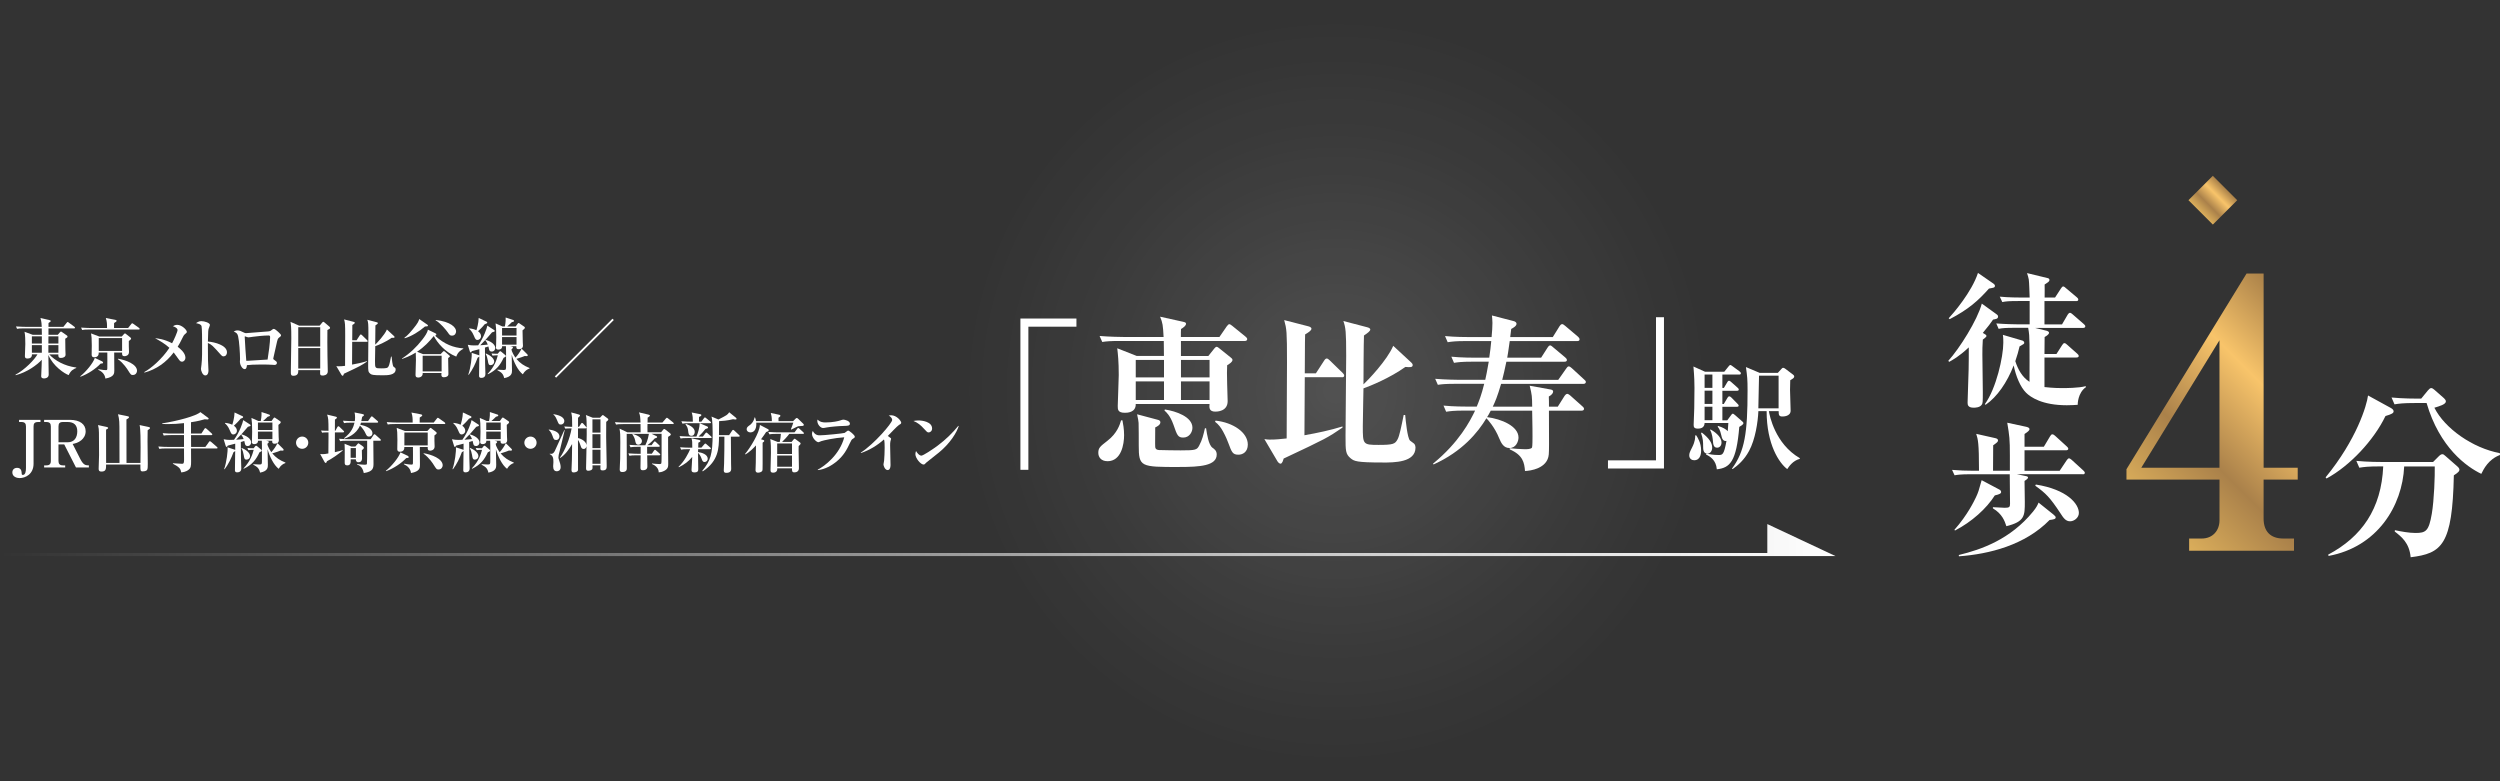 <?xml version="1.0" encoding="UTF-8"?>
<svg id="_レイヤー_2" data-name="レイヤー 2" xmlns="http://www.w3.org/2000/svg" xmlns:xlink="http://www.w3.org/1999/xlink" viewBox="0 0 800 250">
  <rect x="0" y="0" width="800" height="250" fill="#333333" stroke="none"/>
  <defs>
    <style>
      .cls-1 {
        fill: none;
      }

      .cls-2 {
        fill: url(#_名称未設定グラデーション_212-2);
      }

      .cls-3 {
        fill: #fff;
      }

      .cls-4 {
        fill: url(#_名称未設定グラデーション_212);
      }

      .cls-5 {
        fill: url(#_名称未設定グラデーション_31);
      }

      .cls-6 {
        fill: url(#_名称未設定グラデーション_14);
      }
    </style>
    <radialGradient id="_名称未設定グラデーション_31" data-name="名称未設定グラデーション 31" cx="427.47" cy="125.05" fx="427.47" fy="125.05" r="119.23" gradientUnits="userSpaceOnUse">
      <stop offset="0" stop-color="#fff" stop-opacity=".15"/>
      <stop offset=".1" stop-color="#fff" stop-opacity=".13"/>
      <stop offset=".66" stop-color="#fff" stop-opacity=".04"/>
      <stop offset="1" stop-color="#fff" stop-opacity="0"/>
    </radialGradient>
    <linearGradient id="_名称未設定グラデーション_212" data-name="名称未設定グラデーション 212" x1="691.32" y1="167.06" x2="747.59" y2="110.78" gradientUnits="userSpaceOnUse">
      <stop offset="0" stop-color="#dbae5b"/>
      <stop offset=".32" stop-color="#aa814a"/>
      <stop offset=".68" stop-color="#f8c46a"/>
      <stop offset="1" stop-color="#aa8149"/>
    </linearGradient>
    <linearGradient id="_名称未設定グラデーション_212-2" data-name="名称未設定グラデーション 212" x1="704.21" y1="67.96" x2="712.01" y2="60.17" xlink:href="#_名称未設定グラデーション_212"/>
    <linearGradient id="_名称未設定グラデーション_14" data-name="名称未設定グラデーション 14" x1="0" y1="172.82" x2="587.37" y2="172.82" gradientUnits="userSpaceOnUse">
      <stop offset="0" stop-color="#fff" stop-opacity="0"/>
      <stop offset="1" stop-color="#fff"/>
    </linearGradient>
  </defs>
  <g id="_デザイン" data-name="デザイン">
    <g>
      <g>
        <circle class="cls-5" cx="427.47" cy="125.05" r="119.23"/>
        <path class="cls-4" d="M724.35,153.48v12.45c0,4.15,2.25,6.4,6.29,6.4h3.44v3.91h-33.56v-3.91h4.03c3.56,0,5.69-2.61,5.69-5.81v-13.05h-29.77v-3.32l38.43-62.62h5.46v62.15h10.91v3.79h-10.91ZM710.23,108.88l-25.02,40.8h25.02v-40.8Z"/>
        <path class="cls-2" d="M715.91,64.06l-7.8,7.8-7.8-7.8,7.8-7.8,7.8,7.8Z"/>
        <path class="cls-3" d="M763.35,133.13c-3.74,7.77-11.39,15.95-18.86,19.99l-.3-.36c9.96-12.16,13.17-23.01,13.58-26.21l7.35,4.03c.59.36.83.65.83,1.07,0,.53-.59.89-2.61,1.48ZM785.23,152.11c-.47,22.3-3.8,24.97-13.82,26.21-.42-4.63-2.97-6.58-5.1-8.24l.06-.42c2.02.42,4.51.89,6.58.89,3.32,0,4.27-.59,5.22-6.11.77-4.51,1.01-12.28.95-15.18h-9.78c-.59,12.69-8.6,25.74-24.2,28.64l-.12-.42c10.73-5.69,17.02-14.65,17.61-28.23h-1.25c-3.62,0-4.92.18-6.4.42l-.95-2.19c3.62.36,7.77.36,8.42.36h16.13l1.84-1.84c.42-.42.77-.65,1.13-.65s.53.18.95.53l3.86,3.38c.47.42.65.71.65,1.07s-.18.77-1.78,1.78ZM794.01,151.63c-4.69-2.25-13.34-8.42-17.5-22.66h-3.86c-3.62,0-4.92.18-6.41.42l-.95-2.19c3.62.36,7.77.36,8.42.36h1.07l2.14-2.61c.36-.42.71-.77,1.07-.77s.71.3,1.13.65l2.97,2.61c.36.36.59.65.59,1.01,0,.95-2.08,1.54-3.68,2.02,3.32,6.64,12.28,12.93,20.94,14.53l.06.59c-3.74,1.42-5.22,4.51-5.99,6.05Z"/>
        <g>
          <path class="cls-3" d="M638.95,101.99c-.28.14-.98.23-1.17.28-.7,1.03-1.55,2.2-3.28,4.26.75.42,1.17.66,1.17.98s-.75.84-1.17,1.17c-.14,1.83-.14,3.51-.14,4.78,0,1.87.14,10.17.14,11.9,0,3.19,0,3.65-.33,4.12-.61.98-2.2.98-2.62.98-1.92,0-1.92-1.03-1.92-1.69,0-1.69.33-9.04.33-10.54.05-1.69.05-4.78.05-7.07-3.14,2.95-5.2,4.03-6.28,4.64l-.28-.33c3.51-3.84,9.32-13.02,10.73-18.32l4.73,3.42c.38.28.47.47.47.75s-.14.52-.42.66ZM636.47,92.34c-3.42,3.84-6.46,6.6-12.56,9.79l-.33-.28c1.41-1.5,7.4-8.43,9.37-14.52l5.01,3.47c.23.14.42.42.42.66,0,.66-.61.61-1.92.89ZM664.86,129.54c-.84.05-1.97.14-3.47.14-7.92,0-11.62-2.58-13.07-4.03-1.78-1.78-3.23-5.2-3.94-8.71-2.11,5.43-5.29,10.07-8.99,12.6l-.23-.23c3.61-4.92,5.9-15.13,5.9-19.63,0-.56,0-1.69-.14-2.53l6.23,1.83c.28.09.61.33.61.7,0,.33-.14.42-1.5,1.17-.37,1.55-.7,2.81-1.36,4.73.84,2.62,2.2,5.11,4.54,6.61,0-3.04.05-9.65,0-12.04-.05-2.76-.09-3.28-.42-5.25h-4.4c-2.86,0-3.89.09-5.06.33l-.75-1.73c2.81.23,6.14.28,6.65.28h4.03v-7.45h-3.7c-2.9,0-3.89.09-5.06.33l-.8-1.73c2.86.28,6.18.28,6.7.28h2.86c-.05-1.08-.14-4.92-.28-5.76-.05-.33-.33-1.45-.56-2.06l6.56,1.59c.37.09.61.23.61.61,0,.19-.05.33-.23.52-.14.19-1.12.8-1.31.94.05.52,0,2.76,0,4.17h3.33l1.92-2.95c.23-.33.42-.61.7-.61s.7.37.84.52l3.51,2.95c.23.19.47.42.47.75,0,.42-.37.47-.7.47h-10.12v7.45h5.62l1.83-3.14c.14-.23.42-.56.7-.56s.56.23.84.47l3.61,3.14c.23.23.47.42.47.7,0,.42-.37.52-.7.52h-15.41l3.84.94c.19.05.66.28.66.61,0,.56-.98,1.12-1.41,1.36,0,.42-.05,3.61-.05,5.43h3.84l1.83-2.86c.28-.42.47-.61.7-.61.33,0,.7.33.89.52l3.23,2.86c.23.23.47.42.47.75,0,.37-.37.47-.75.47h-10.21v9.46c.7.05,2.62.33,5.62.33,1.08,0,5.25,0,7.54-.61l.14.28c-2.67,1.83-2.67,5.48-2.67,5.71Z"/>
          <path class="cls-3" d="M666.45,151.74h-21.08l2.48.52c.47.09,1.12.14,1.12.56,0,.23-.23.52-1.12,1.08.05,2.3.09,4.97.09,6.7,0,4.45,0,6.32-5.9,7.78-.52-1.59-1.31-3.93-4.31-5.71v-.37c.56,0,3.23.19,3.79.19,1.45,0,1.69-.23,1.69-1.27,0-2.86-.09-8.06-.09-9.46h-12.6c-3.23,0-4.17.19-5.06.33l-.8-1.73c2.25.19,4.45.28,6.7.28h1.92c0-9.04-.33-10.02-.89-11.81l6.04,1.36c.47.09.94.28.94.75,0,.42-.33.7-1.55,1.55,0,1.17-.05,6.89-.05,8.15h5.39v-4.83c0-5.43-.14-6.28-.84-10.54l6.09,1.31c.56.14,1.03.33,1.03.75,0,.37-.38.75-1.59,1.55v4.08h6.18l2.01-3.37c.23-.37.42-.61.7-.61s.66.23.89.47l3.75,3.42c.23.19.47.47.47.75,0,.37-.42.47-.7.47h-13.3v6.56h11.24l2.29-3.42c.23-.33.47-.56.7-.56s.56.23.84.47l3.75,3.42c.28.28.47.47.47.75,0,.42-.37.47-.7.47ZM638.34,158.53c-2.67,4.22-7.35,8.43-12.74,11.24l-.19-.23c4.26-4.83,6.32-9.23,6.89-10.4.75-1.59.89-2.11,1.83-5.48l5.48,2.9c.47.23.75.47.75.89s-.37.7-2.01,1.08ZM655.86,166.4c-7.82,8.01-19.25,10.91-29,11.62l-.05-.42c7.17-1.73,16.49-4.97,23.75-13.87,1.17-1.45,1.45-2.11,1.78-2.9l4.73,3.79c.52.42.75.7.75.94,0,.56-.61.66-1.97.84ZM662.47,166.82c-1.45,0-2.15-1.03-3.23-2.72-3.23-4.87-4.54-6.23-7.96-8.67l.19-.38c10.02,1.59,13.77,6.18,13.77,9.09,0,1.59-1.59,2.67-2.76,2.67Z"/>
        </g>
        <g>
          <path class="cls-3" d="M21.97,120.02c-1.25-.4-4.99-2.82-6.49-6.43.04,1.32.1,5.16.1,6.28s-1.19,1.23-1.42,1.23c-.98,0-.98-.5-.98-.81,0-.06.02-.17.02-.29.1-1.71.15-4.11.17-4.86-1.57,1.67-4.63,3.95-8.35,4.93l-.06-.17c3.01-1.59,6.14-4.88,7.03-6.51h-1.77c.06,1.15-.86,1.34-1.44,1.34-.81,0-.81-.52-.81-.83,0-.58.13-3.19.13-3.8,0-1.13-.02-2.88-.25-3.93l2.61.96h2.94c0-.46-.02-1.54-.04-2.05h-5.66c-1.27,0-1.73.04-2.25.15l-.33-.77c1.27.1,2.73.13,2.96.13h5.28c-.02-.48-.06-1.77-.42-2.82l2.92.67c.27.06.38.15.38.27,0,.15-.06.25-.71.65,0,.1-.02,1.06-.02,1.23h4.78l1.04-1.29c.17-.21.23-.27.33-.27s.21.1.38.23l1.75,1.29c.1.08.21.19.21.31,0,.21-.19.23-.33.23h-8.16v2.05h2.98l.71-.83c.1-.1.19-.21.33-.21.1,0,.23.1.35.19l1.46,1.02c.15.1.27.21.27.4,0,.15-.06.29-.73.67,0,.84,0,2.02.04,3.47,0,.27.06,1.42.06,1.65,0,.77-.83,1.04-1.5,1.04-.83,0-.83-.52-.81-1.13h-2.9c1.77,1.94,4.84,3.72,8.64,4.2v.15c-.65.23-1.77.71-2.44,2.3ZM13.39,107.62h-3.19v2.32h3.19v-2.32ZM13.39,110.44h-3.19v2.44h3.19v-2.44ZM18.69,107.62h-3.19l-.02,2.32h3.21v-2.32ZM18.69,110.44h-3.21v2.44h3.21v-2.44Z"/>
          <path class="cls-3" d="M32.18,116.37c-1.52,1.61-3.9,3.24-6.41,4.18l-.1-.13c1.84-1.46,4.11-4.2,4.68-5.89l2.34,1.11c.08.04.29.21.29.4,0,.25-.08.25-.79.33ZM44.37,105.45h-15.84c-1.27,0-1.73.04-2.25.15l-.33-.77c1.27.1,2.73.13,2.96.13h5.34c0-1.36,0-1.92-.38-3.19l3.03.58c.17.04.42.13.42.29,0,.25-.33.44-.81.73-.02,1.09-.02,1.29-.02,1.59h4.51l1-1.27c.06-.08.19-.25.31-.25.08,0,.27.13.42.23l1.75,1.25c.06.04.21.17.21.31,0,.21-.17.23-.31.23ZM41.22,109.13c-.02.44-.02,1.11,0,1.65,0,.29.06,1.61.06,1.86,0,1.21-1.17,1.34-1.38,1.34-.86,0-.86-.48-.83-1.17h-2.53c0,.9.04,4.93.04,5.74,0,.88,0,2.09-2.86,2.59-.15-1.34-1.06-2.25-2.28-2.82l.04-.17c1.61.25,1.88.29,2.44.29.27,0,.42-.08.42-.52,0-.81.04-4.38,0-5.11h-2.76c.02.33.06,1.52-1.42,1.52-.83,0-.83-.63-.83-.9,0-.46.04-2.46.04-2.88,0-2.38-.08-2.9-.23-3.86l2.63,1h7.18l.73-.79c.15-.15.21-.21.31-.21.06,0,.13.02.31.17l1.34,1.06c.1.08.31.25.31.42,0,.25-.27.44-.75.79ZM39.07,108.19h-7.47v4.11h7.47v-4.11ZM42.55,120c-.65,0-.73-.15-1.63-1.57-.08-.15-1.38-2.23-3.19-3.49l.02-.15c2.44.38,6.1,1.73,6.1,3.88,0,.54-.42,1.32-1.29,1.32Z"/>
          <path class="cls-3" d="M59.17,106.93c-.31.27-.44.54-.56.77-1.09,2.17-1.11,2.19-1.75,3.26.67.54,2.48,1.92,2.48,3.53,0,.63-.48,1.25-1.11,1.25-.52,0-.73-.31-1.27-1.06-.46-.63-1.25-1.75-1.38-1.9-2.32,3.13-5.59,5.45-9.35,6.45l-.08-.17c2.17-1.13,5.82-4.32,8.06-7.76-1.44-1.32-3.13-2.28-4.59-3.07.79.06,2.84.25,5.45,1.61.61-1.11,1.75-3.67,1.75-4.22,0-.71-1.17-1.13-1.5-1.23.36-.21.75-.44,1.4-.44,1.44,0,3.07,1.61,3.07,2.25,0,.23-.15.33-.61.73Z"/>
          <path class="cls-3" d="M71.53,114.05c-.23,0-.48-.1-.88-.54-2.61-2.92-2.86-3.19-4.13-3.76-.02.56,0,3.09.04,5.47,0,.54.15,2.92.15,3.4s-.15,1.52-1.02,1.52-1.38-1.54-1.38-2.09c0-.25.04-.38.17-1.4.21-1.5.21-4.93.19-6.58,0-.88,0-5.05-.17-5.68-.17-.58-.73-.75-1.77-.98.36-.25.9-.65,1.67-.65,1.06,0,2.78.56,2.78,1.23,0,.19-.35.98-.4,1.15-.13.44-.19.69-.25,4.15,2.32.19,6.1,1.25,6.1,3.44,0,.52-.25,1.29-1.09,1.29Z"/>
          <path class="cls-3" d="M89.4,107.94c-.52.42-.56.46-1,2.51-.15.65-.88,3.92-.92,4.09-.02.04-.04.17-.04.23,0,.17.04.19.38.44.58.4.79.56.79.92,0,.31-.21.65-.77.65-.06,0-.5-.04-.6-.04-.88-.06-1.94-.1-3.57-.1-2.46,0-3.67.1-4.65.21-.1,1.11-.4,1.27-.75,1.27-.73,0-1.5-1.34-1.5-2.38,0-.13.04-.73.04-.86,0-1.73-.23-5.7-.63-7.33-.23-.9-.61-1.13-1.38-1.44.27-.17.58-.38,1.17-.38.69,0,1.06.19,2.09.69.25.13.42.19.67.19.23,0,6.87-.52,7.14-.56.69-.1.77-.19,1.25-.58.17-.13.31-.23.5-.23.33,0,1.04.63,1.38.94.79.73.92.9.92,1.17,0,.15-.02.23-.5.6ZM85.98,107.35c-1.57,0-4.09.29-5.07.42-.42.04-1.06.19-1.48.19-.17,0-.98-.33-1.02-.33-.08,0-.1.08-.1.19,0,.63.42,7.16.5,7.64.35,0,.48,0,.98-.04,1.94-.13,3.88-.23,5.84-.36.31-1.8.81-5.51.81-7.22,0-.42-.21-.48-.46-.48Z"/>
          <path class="cls-3" d="M104.77,105.58c-.04,2.51-.02,5.16.02,8.29,0,.79.1,4.26.1,4.97,0,1.34-1.52,1.34-1.65,1.34-.79,0-.81-.35-.81-.9,0-.08.02-.75.02-.83h-7.01c.02.65.06,1.8-1.54,1.8-.83,0-.83-.48-.83-1.19,0-.42.15-9.1.15-10.81,0-3.61-.1-4.3-.27-5.26l2.8,1.23h6.53l.81-.98c.17-.19.23-.27.36-.27s.21.08.4.23l1.52,1.29c.13.1.25.25.25.4,0,.29-.21.4-.83.71ZM102.47,104.7h-7.03v6.18h7.03v-6.18ZM102.47,111.38h-7.03v6.55h7.03v-6.55Z"/>
          <path class="cls-3" d="M117.33,109.38h-4.63l-.04,7.29c1.65-.29,3.24-.63,4.78-1.11v.15c-1.86,1.27-2.19,1.44-7.12,3.76-.04.02-.19.08-.27.13-.06.21-.17.65-.4.65-.15,0-.31-.19-.38-.29l-1.65-2.8c.29.04.44.06.63.06.92,0,1.32-.06,2.17-.15,0-1.75.04-8.22.04-9.56,0-3.9-.04-4.17-.35-5.3l3.01.77c.17.04.42.13.42.31,0,.23-.44.5-.79.71-.02.23-.02.71-.04,4.88h1.4l1.04-1.61c.1-.17.21-.25.31-.25s.23.08.38.23l1.63,1.59c.1.1.19.21.19.33,0,.19-.17.21-.31.21ZM122.45,120.09c-3.26,0-3.55-.17-3.99-.52-.65-.54-.65-.92-.65-2.82,0-1.59.08-8.62.08-10.06,0-3.03-.06-3.53-.35-4.36l2.96.77c.27.06.42.17.42.29,0,.19-.29.42-.79.75-.04.96-.06,5.26-.06,6.14.56-.52,2.98-3.05,3.74-4.84l2.28,2.11c.1.1.17.19.17.31,0,.31-.38.27-.92.23-1.96,1.4-4.38,2.38-5.26,2.69,0,.1-.08,4.01-.08,4.76,0,2.27,0,2.34,1.98,2.34,1.86,0,2.07-.13,2.38-.69.23-.4.48-1.61.77-3.07h.19c.06.69.27,2.88.6,3.21.08.08.5.35.56.44.08.13.13.29.13.44,0,1.88-2.67,1.88-4.15,1.88Z"/>
          <path class="cls-3" d="M146,114.11c-3.57-1.4-6.03-4.38-7.18-6.58-1.57,1.88-2.98,3.44-5.36,5.03l1.94.77h5.59l.71-.75c.13-.15.25-.23.35-.23.08,0,.19.06.36.21l1.27,1.09c.17.15.29.25.29.35,0,.17-.17.29-.56.58,0,.81.08,4.4.08,5.14,0,.65-.61,1-1.44,1-.23,0-.81,0-.81-.83,0-.17,0-.27.04-.54h-6.01c.08,1.46-1.38,1.46-1.4,1.46-.9,0-.9-.52-.9-.92,0-.75.13-4.01.13-4.68,0-1.11-.04-1.88-.06-2.38-1.9,1.17-3.51,1.73-4.34,2.03l-.08-.13c2.53-1.63,4.7-3.7,6.53-6.07.79-1.02,1.63-2.19,1.77-3.17l2.42,1.17c.23.1.29.19.29.42,0,.19-.25.29-.4.35,3.01,2.78,5.93,3.82,9.02,4.05v.15c-.79.44-1.69.96-2.25,2.48ZM135.98,104.49c-1.82,1.59-4.32,3.13-6.47,3.76l-.1-.17c1.02-.69,2.25-2.17,2.67-2.69,1.73-2.09,1.88-2.63,2.07-3.3l2.55,1.77c.13.08.25.19.25.33,0,.23-.29.29-.96.29ZM141.32,113.84h-6.07v5.01h6.07v-5.01ZM144.66,107.41c-.65,0-.81-.23-1.42-1.11-.46-.69-2.48-3.09-3.84-3.78l.04-.13c4.88.56,6.51,2.42,6.51,3.63,0,.5-.29,1.38-1.29,1.38Z"/>
          <path class="cls-3" d="M157.29,112.49c-.52,0-.71-.31-.81-.79-.04-.17-.15-.63-.19-.83-.52.19-.77.27-1.11.35.04,5.32.06,5.76.13,7.66,0,.1.02.73.02.79,0,.48-.15,1.25-1.32,1.25-.71,0-.71-.46-.71-.67,0-.96.06-5.28.08-6.16-.17.19-.4.29-.54.38-.71,1.94-1.61,3.82-2.84,5.47l-.15-.08c.77-2.09,1.21-5.78,1.09-6.95l2.28.75c.06.02.1.04.17.08v-2c-.75.21-1.61.44-2.4.63-.15.29-.21.4-.38.4-.15,0-.21-.13-.27-.33l-.65-2.11c.81.15,1.21.21,1.96.21.54,0,1.25-.02,1.36-.04,1.84-2.59,2.78-5.43,2.94-6.3l2.19,1.42c.1.06.17.17.17.25,0,.21-.06.29-.86.48-1.19,1.42-2.3,2.67-3.78,4.13.81-.06,1.61-.1,2.42-.21-.21-.56-.44-.94-.79-1.42l.1-.1c2.73.79,3.09,2.13,3.09,2.59s-.31,1.17-1.21,1.17ZM155.1,103.76c-.77.96-1.59,1.73-2.13,2.23.54.4.96.92.96,1.59,0,.75-.61,1.21-1.15,1.21s-.69-.29-1.15-1.38c-.56-1.38-1.25-1.94-1.52-2.17l.06-.17c1.27.15,1.96.44,2.28.6.15-.44.67-2.11.73-3.92l2.53,1.19c.17.08.21.17.21.27,0,.25-.23.33-.81.54ZM157.04,116.85c-.71,0-.77-.42-.94-1.5-.13-.75-.33-1.54-.71-2.11l.1-.13c1.23.5,2.65,1.52,2.65,2.61,0,.63-.5,1.13-1.11,1.13ZM161.15,114.51c-1.02,2.19-2.23,3.92-5.03,5.26l-.08-.13c2.3-2.42,2.86-4.49,3.26-5.93h-.44c-.65,0-1.04.08-1.25.1l-.33-.69c.54.06,1.29.08,2,.08l.5-.63c.06-.08.19-.19.27-.19.1,0,.25.08.31.13l1.32,1.11c.08.06.19.17.19.29,0,.27-.17.33-.71.59ZM167.31,119.79c-1.61-1.23-2.9-3.94-3.57-6.28.02,1.65.04,2.11.08,4.11,0,.17.02.73.02.9,0,.77,0,2.02-2.5,2.48-.31-1.36-.83-1.82-2.19-2.55l.02-.15c1.09.08,1.84.1,2.02.1.75,0,.75-.23.75-1.27v-4.82c0-.42-.02-1.13-.04-1.52h-1.23c.04.75-.48,1.09-1.19,1.09-.46,0-.77-.21-.77-.63,0-.1.04-.6.04-.71,0-.17.06-1.44.06-2.63,0-2.48-.08-3.24-.23-4.43l2.19.98h.79c.04-.21.31-1.4.25-2.86l2.48.83c.13.04.21.13.21.23,0,.27-.21.33-.73.44-.27.27-.77.77-1.46,1.36h2.71l.63-.88c.06-.08.19-.23.29-.23.08,0,.23.08.31.15l1.54,1.06c.08.06.17.17.17.27,0,.31-.33.56-.75.88,0,1.13.04,2.98.08,3.84,0,.17.06.9.06,1.04,0,1-.88,1.15-1.36,1.15-.81,0-.79-.52-.75-.96h-2l.44.1c.23.06.46.08.46.31s-.29.46-.46.56c.02.83.98,2.32,1.27,2.69.79-.86,1.46-1.84,1.96-2.88l1.82,1.82c.08.08.15.19.15.33,0,.23-.21.25-.42.25-.23,0-.33-.02-.54-.04-.38.15-1.34.54-2.67.92,1.17,1.38,2.44,2.23,4.2,2.92v.17c-.71.23-1.52.73-2.15,1.84ZM165.29,104.97h-4.63v2.4h4.63v-2.4ZM165.29,107.87h-4.63v2.42h4.63v-2.42Z"/>
          <path class="cls-3" d="M177.96,120.86l-.42-.42,18.45-18.45.42.42-18.45,18.45Z"/>
          <path class="cls-3" d="M12.24,135.04c-1.27,0-1.5.56-1.5,1.44v11.9c0,3.32-2.55,4.61-4.49,4.61-.81,0-2.3-.4-2.3-1.8,0-.98.69-1.48,1.54-1.48,1.04,0,1.42.73,1.44,1.63.02.48.02.63.4.63.79,0,.98-1.13.98-2.21v-13.28c0-.94-.36-1.44-1.48-1.44h-.73v-.69h6.85v.69h-.71Z"/>
          <path class="cls-3" d="M24.31,149.59l-3.76-7.39h-1.84v5.28c0,.96.38,1.44,1.48,1.44h.67v.67h-6.74v-.67h.67c1.04,0,1.48-.42,1.48-1.44v-11c0-.94-.35-1.44-1.48-1.44h-.67v-.69h8.22c3.24,0,5.07,1.42,5.07,3.67,0,1.27-.65,2.23-1.38,2.84-.98.81-1.92,1.02-2.78,1.21l2.48,4.88c.88,1.71,1.59,1.96,2.42,1.96h.29v.67h-4.15ZM21.66,135.04h-1.46c-1.15,0-1.48.44-1.48,1.44v5.05h2.94c2.17,0,3.07-1.59,3.07-3.53s-1.06-2.96-3.07-2.96Z"/>
          <path class="cls-3" d="M47.25,137.67c-.02.63-.04,1.54-.04,3.49,0,1.17.08,6.3.08,7.35,0,.61,0,1.59-.23,1.88-.35.42-1.17.46-1.38.46-.79,0-.77-.29-.75-2.21h-10.98c0,1.38,0,2.26-1.48,2.26-.9,0-.9-.56-.9-.94,0-.69.13-3.74.13-4.36,0-2.15-.02-5.14-.04-7.16-.02-1-.06-1.46-.29-2.42l2.76.6c.25.06.48.15.48.33s-.21.31-.67.54c-.02,1.67.02,9.14.02,10.65h4.28c-.02-1.29-.02-7.41-.02-9.23,0-3.84,0-4.63-.46-6.35l3.07.63c.25.04.46.13.46.31,0,.25-.38.48-.83.73,0,2.21.02,11.94.02,13.9h4.47c.04-3.3.04-3.67.04-5.03,0-1.67,0-5.78-.31-7.08l2.86.61c.25.06.46.13.46.33,0,.17-.15.33-.73.71Z"/>
          <path class="cls-3" d="M69.27,143.51h-8.14c0,.96.02,3.34.02,4.15,0,1.44-.08,2.09-.79,2.65-.9.73-1.96.81-2.36.86-.23-1.21-.56-1.65-2.67-2.78v-.15c.46.02,2.46.17,2.88.17s.69-.04.69-1.19c0-.58-.02-3.17-.02-3.72h-5.64c-1.27,0-1.73.06-2.25.15l-.33-.77c1.27.13,2.73.13,2.96.13h5.26v-3.78h-4.24c-1.27,0-1.73.06-2.25.15l-.33-.77c1.25.13,2.73.13,2.96.13h3.86v-3.34c-1.75.21-3.49.31-5.22.31-.69,0-1.09-.02-1.71-.04l-.04-.19c5.01-.79,10.85-2.36,12.21-3.61l2.46,1.82c.08.06.19.15.19.27s-.13.27-.31.27c-.08,0-.5,0-.96-.06-.79.23-2.19.63-4.38.94v3.63h3.32l.96-1.48c.1-.17.21-.27.31-.27.13,0,.31.17.4.23l1.63,1.48c.1.1.19.19.19.33,0,.19-.17.21-.31.21h-6.49c0,2.02,0,2.23.02,3.78h4.57l1.13-1.57c.13-.17.19-.27.31-.27.08,0,.23.08.4.23l1.84,1.59c.1.08.21.17.21.31,0,.19-.17.21-.31.21Z"/>
          <path class="cls-3" d="M79.17,142.72c-.52,0-.71-.31-.81-.79-.04-.17-.15-.63-.19-.83-.52.19-.77.27-1.11.35.04,5.32.06,5.76.13,7.66,0,.1.02.73.02.79,0,.48-.15,1.25-1.32,1.25-.71,0-.71-.46-.71-.67,0-.96.06-5.28.08-6.16-.17.19-.4.29-.54.38-.71,1.94-1.61,3.82-2.84,5.47l-.15-.08c.77-2.09,1.21-5.78,1.09-6.95l2.28.75c.06.02.1.04.17.08v-2c-.75.21-1.61.44-2.4.63-.15.29-.21.4-.38.4-.15,0-.21-.13-.27-.33l-.65-2.11c.81.15,1.21.21,1.96.21.54,0,1.25-.02,1.36-.04,1.84-2.59,2.78-5.43,2.94-6.3l2.19,1.42c.1.06.17.17.17.25,0,.21-.06.29-.86.48-1.19,1.42-2.3,2.67-3.78,4.13.81-.06,1.61-.1,2.42-.21-.21-.56-.44-.94-.79-1.42l.1-.1c2.73.79,3.09,2.13,3.09,2.59s-.31,1.17-1.21,1.17ZM76.98,134c-.77.96-1.59,1.73-2.13,2.23.54.4.96.92.96,1.59,0,.75-.61,1.21-1.15,1.21s-.69-.29-1.15-1.38c-.56-1.38-1.25-1.94-1.52-2.17l.06-.17c1.27.15,1.96.44,2.28.6.15-.44.67-2.11.73-3.92l2.53,1.19c.17.08.21.17.21.27,0,.25-.23.33-.81.54ZM78.92,147.08c-.71,0-.77-.42-.94-1.5-.13-.75-.33-1.54-.71-2.11l.1-.13c1.23.5,2.65,1.52,2.65,2.61,0,.63-.5,1.13-1.11,1.13ZM83.03,144.75c-1.02,2.19-2.23,3.93-5.03,5.26l-.08-.13c2.3-2.42,2.86-4.49,3.26-5.93h-.44c-.65,0-1.04.08-1.25.1l-.33-.69c.54.06,1.29.08,2,.08l.5-.63c.06-.08.19-.19.27-.19.1,0,.25.08.31.13l1.32,1.11c.08.06.19.17.19.29,0,.27-.17.33-.71.58ZM89.19,150.03c-1.61-1.23-2.9-3.95-3.57-6.28.02,1.65.04,2.11.08,4.11,0,.17.02.73.02.9,0,.77,0,2.03-2.5,2.48-.31-1.36-.83-1.82-2.19-2.55l.02-.15c1.09.08,1.84.1,2.02.1.75,0,.75-.23.75-1.27v-4.82c0-.42-.02-1.13-.04-1.52h-1.23c.04.75-.48,1.09-1.19,1.09-.46,0-.77-.21-.77-.63,0-.1.04-.6.04-.71,0-.17.06-1.44.06-2.63,0-2.48-.08-3.24-.23-4.42l2.19.98h.79c.04-.21.31-1.4.25-2.86l2.48.83c.13.04.21.13.21.23,0,.27-.21.33-.73.44-.27.27-.77.77-1.46,1.36h2.71l.63-.88c.06-.08.19-.23.29-.23.08,0,.23.08.31.15l1.54,1.06c.08.06.17.17.17.27,0,.31-.33.56-.75.88,0,1.13.04,2.98.08,3.84,0,.17.06.9.06,1.04,0,1-.88,1.15-1.36,1.15-.81,0-.79-.52-.75-.96h-2l.44.1c.23.06.46.08.46.31s-.29.46-.46.56c.02.83.98,2.32,1.27,2.69.79-.86,1.46-1.84,1.96-2.88l1.82,1.82c.08.08.15.19.15.33,0,.23-.21.25-.42.25-.23,0-.33-.02-.54-.04-.38.15-1.34.54-2.67.92,1.17,1.38,2.44,2.23,4.2,2.92v.17c-.71.23-1.52.73-2.15,1.84ZM87.17,135.21h-4.63v2.4h4.63v-2.4ZM87.17,138.11h-4.63v2.42h4.63v-2.42Z"/>
          <path class="cls-3" d="M96.69,143.62c-1.11,0-1.96-.9-1.96-1.96s.88-1.96,1.96-1.96,1.96.86,1.96,1.96-.88,1.96-1.96,1.96Z"/>
          <path class="cls-3" d="M109.8,138.36h-2.63c-.02,1.44-.02,1.94-.02,6.33,1.69-.38,2.05-.5,2.5-.67l.02.15c-1.38,1.17-3.53,2.67-5.07,3.44-.02.19-.1.52-.44.52-.06,0-.15,0-.33-.33l-1.38-2.51c.31.02.52.04.81.04.52,0,.92-.06,1.82-.23,0-.81.04-4.47.04-5.22v-1.52h-.4c-1,0-1.38.06-1.65.1l-.33-.69c.69.06,1.67.08,2.38.08-.02-3.59-.04-3.99-.44-5.18l2.73.65c.31.08.4.15.4.31,0,.27-.46.52-.63.63-.02.56-.02,3.09-.02,3.59h.15l.65-1.19c.06-.1.19-.27.31-.27.15,0,.27.1.4.23l1.23,1.19c.17.17.21.25.21.33,0,.19-.19.21-.31.21ZM121.57,141.03h-2.11c.02,1.34.06,6.14.06,7.2,0,1.44,0,2.69-3.11,3.15-.42-2.11-1.48-2.48-2.15-2.71l.04-.17c.81.1,1.59.21,2.4.21.21,0,.63,0,.71-.23.06-.19.08-3.28.08-3.69v-3.76h-6.39c-1.27,0-1.73.04-2.25.15l-.36-.77c1.27.1,2.76.13,2.99.13h7.14l.9-1.32c.1-.15.21-.27.31-.27.13,0,.23.08.38.23l1.48,1.32c.1.1.19.19.19.31,0,.19-.17.23-.31.23ZM120.69,135.25h-5.18c-.1.35-.15.46-.21.67,1.54.31,3.88,1.11,3.88,2.73,0,1.02-1,1.06-1.11,1.06-.63,0-.77-.31-1.23-1.29-.25-.56-.96-1.57-1.65-2.23-1.23,2.9-4.09,3.88-5.03,4.2l-.08-.15c2.46-1.9,3.07-3.72,3.36-4.99h-1.09c-1.27,0-1.73.04-2.25.15l-.35-.77c1.27.1,2.76.13,2.99.13h.79c.04-.23.1-.63.1-1.21,0-.69-.08-1.15-.17-1.57l2.61.54c.08.02.4.1.4.29,0,.21-.25.38-.58.58-.15.75-.19,1-.27,1.36h2.15l.88-1.25c.1-.15.21-.27.33-.27s.23.1.38.23l1.44,1.25c.1.08.21.19.21.31,0,.19-.17.23-.31.23ZM116.27,143.66c-.06.06-.42.35-.48.42.02.36.06,2.21.06,2.65,0,.73-.4,1.19-1.15,1.19-.67,0-.83-.48-.83-.94h-1.65c.02.98.04,1.94-1.09,1.94-.69,0-.83-.31-.83-.88,0-.69.04-3.63.02-4.24-.02-1.21-.02-1.34-.06-1.8l2.19.9h1.25l.67-.77c.13-.15.23-.27.31-.27.1,0,.21.08.35.19l1.13.81c.23.17.27.29.27.44,0,.06,0,.21-.17.35ZM113.89,143.39h-1.69v3.11h1.69v-3.11Z"/>
          <path class="cls-3" d="M129.98,146.6c-1.52,1.61-3.9,3.24-6.41,4.18l-.1-.13c1.84-1.46,4.11-4.2,4.68-5.89l2.34,1.11c.08.04.29.21.29.4,0,.25-.08.25-.79.33ZM142.17,135.69h-15.84c-1.27,0-1.73.04-2.25.15l-.33-.77c1.27.1,2.73.13,2.96.13h5.34c0-1.36,0-1.92-.38-3.19l3.03.58c.17.04.42.13.42.29,0,.25-.33.44-.81.73-.02,1.09-.02,1.29-.02,1.59h4.51l1-1.27c.06-.08.19-.25.31-.25.08,0,.27.13.42.23l1.75,1.25c.06.04.21.17.21.31,0,.21-.17.23-.31.23ZM139.02,139.36c-.02.44-.02,1.11,0,1.65,0,.29.06,1.61.06,1.86,0,1.21-1.17,1.34-1.38,1.34-.86,0-.86-.48-.83-1.17h-2.53c0,.9.04,4.93.04,5.74,0,.88,0,2.09-2.86,2.59-.15-1.34-1.06-2.25-2.28-2.82l.04-.17c1.61.25,1.88.29,2.44.29.27,0,.42-.08.42-.52,0-.81.04-4.38,0-5.11h-2.76c.02.33.06,1.52-1.42,1.52-.83,0-.83-.63-.83-.9,0-.46.04-2.46.04-2.88,0-2.38-.08-2.9-.23-3.86l2.63,1h7.18l.73-.79c.15-.15.21-.21.31-.21.06,0,.13.02.31.17l1.34,1.06c.1.08.31.25.31.42,0,.25-.27.44-.75.79ZM136.87,138.42h-7.47v4.11h7.47v-4.11ZM140.36,150.24c-.65,0-.73-.15-1.63-1.57-.08-.15-1.38-2.23-3.19-3.49l.02-.15c2.44.38,6.1,1.73,6.1,3.88,0,.54-.42,1.32-1.29,1.32Z"/>
          <path class="cls-3" d="M152.24,142.72c-.52,0-.71-.31-.81-.79-.04-.17-.15-.63-.19-.83-.52.19-.77.27-1.11.35.04,5.32.06,5.76.13,7.66,0,.1.02.73.02.79,0,.48-.15,1.25-1.32,1.25-.71,0-.71-.46-.71-.67,0-.96.06-5.28.08-6.16-.17.19-.4.29-.54.38-.71,1.94-1.61,3.82-2.84,5.47l-.15-.08c.77-2.09,1.21-5.78,1.09-6.95l2.28.75c.06.02.1.04.17.08v-2c-.75.21-1.61.44-2.4.63-.15.29-.21.4-.38.4-.15,0-.21-.13-.27-.33l-.65-2.11c.81.15,1.21.21,1.96.21.54,0,1.25-.02,1.36-.04,1.84-2.59,2.78-5.43,2.94-6.3l2.19,1.42c.1.06.17.17.17.25,0,.21-.06.29-.86.48-1.19,1.42-2.3,2.67-3.78,4.13.81-.06,1.61-.1,2.42-.21-.21-.56-.44-.94-.79-1.42l.1-.1c2.73.79,3.09,2.13,3.09,2.59s-.31,1.17-1.21,1.17ZM150.05,134c-.77.96-1.59,1.73-2.13,2.23.54.4.96.92.96,1.59,0,.75-.61,1.21-1.15,1.21s-.69-.29-1.15-1.38c-.56-1.38-1.25-1.94-1.52-2.17l.06-.17c1.27.15,1.96.44,2.28.6.15-.44.67-2.11.73-3.92l2.53,1.19c.17.08.21.17.21.27,0,.25-.23.33-.81.54ZM151.99,147.08c-.71,0-.77-.42-.94-1.5-.13-.75-.33-1.54-.71-2.11l.1-.13c1.23.5,2.65,1.52,2.65,2.61,0,.63-.5,1.13-1.11,1.13ZM156.1,144.75c-1.02,2.19-2.23,3.93-5.03,5.26l-.08-.13c2.3-2.42,2.86-4.49,3.26-5.93h-.44c-.65,0-1.04.08-1.25.1l-.33-.69c.54.06,1.29.08,2,.08l.5-.63c.06-.08.19-.19.27-.19.1,0,.25.08.31.13l1.32,1.11c.08.06.19.17.19.29,0,.27-.17.33-.71.58ZM162.26,150.03c-1.61-1.23-2.9-3.95-3.57-6.28.02,1.65.04,2.11.08,4.11,0,.17.02.73.02.9,0,.77,0,2.03-2.5,2.48-.31-1.36-.83-1.82-2.19-2.55l.02-.15c1.09.08,1.84.1,2.02.1.75,0,.75-.23.75-1.27v-4.82c0-.42-.02-1.13-.04-1.52h-1.23c.04.75-.48,1.09-1.19,1.09-.46,0-.77-.21-.77-.63,0-.1.04-.6.04-.71,0-.17.06-1.44.06-2.63,0-2.48-.08-3.24-.23-4.42l2.19.98h.79c.04-.21.31-1.4.25-2.86l2.48.83c.13.04.21.13.21.23,0,.27-.21.33-.73.44-.27.27-.77.77-1.46,1.36h2.71l.63-.88c.06-.08.19-.23.29-.23.08,0,.23.08.31.15l1.54,1.06c.08.06.17.17.17.27,0,.31-.33.56-.75.88,0,1.13.04,2.98.08,3.84,0,.17.06.9.06,1.04,0,1-.88,1.15-1.36,1.15-.81,0-.79-.52-.75-.96h-2l.44.1c.23.06.46.08.46.31s-.29.46-.46.56c.02.83.98,2.32,1.27,2.69.79-.86,1.46-1.84,1.96-2.88l1.82,1.82c.08.08.15.19.15.33,0,.23-.21.25-.42.25-.23,0-.33-.02-.54-.04-.38.15-1.34.54-2.67.92,1.17,1.38,2.44,2.23,4.2,2.92v.17c-.71.23-1.52.73-2.15,1.84ZM160.23,135.21h-4.63v2.4h4.63v-2.4ZM160.23,138.11h-4.63v2.42h4.63v-2.42Z"/>
          <path class="cls-3" d="M169.75,143.62c-1.11,0-1.96-.9-1.96-1.96s.88-1.96,1.96-1.96,1.96.86,1.96,1.96-.88,1.96-1.96,1.96Z"/>
          <path class="cls-3" d="M175.62,137.44c1.23.17,3.4.65,3.4,2.21,0,.42-.25,1.15-1.06,1.15-.69,0-.81-.31-1.19-1.4-.08-.23-.4-1.15-1.15-1.84v-.13ZM180.71,137.65c-.25,1.06-1.38,5.78-1.63,6.74-.27.98-.38,1.46-.38,1.96,0,.19,0,.38.25,1.06.17.46.46,1.34.46,2.05,0,1.25-.96,1.34-1.23,1.34-.81,0-1.17-.58-1.17-1.61,0-.21.08-1.13.08-1.31,0-1.19-.08-2.05-1.17-2.55v-.15c.31.04.42.06.5.06.52,0,.9-.5,1.11-.92.88-1.84,2.17-4.84,3.05-6.68h.13ZM177.16,132.53c1.13.21,3.42.69,3.42,2.23,0,.56-.42,1.09-1.11,1.09-.63,0-.71-.17-1.21-1.4-.52-1.27-.9-1.57-1.15-1.75l.04-.17ZM179.15,146.46c1.63-2.23,3.26-6.26,3.76-9.37h-.69c-.58,0-1,.04-1.32.08l-.35-.69c.52.04,1.5.1,2.05.1h.5c0-2.96-.02-3.3-.31-4.61l2.5.69c.13.04.31.13.31.29,0,.15-.06.21-.63.75v2.88h.31l.63-.96c.13-.19.19-.29.33-.29s.27.1.4.25l.86.96c.13.13.21.21.21.31,0,.19-.19.23-.31.23h-2.44v3.09c1.32.29,2.73,1.25,2.73,2.44,0,.42-.27,1.06-.92,1.06s-.81-.52-.94-.94c-.17-.56-.52-1.48-.88-1.98,0,1.52.04,9.43.02,9.6-.04.63-.88.83-1.44.83-.31,0-.65-.1-.65-.77,0-.54.13-2.9.13-3.38.04-1.48.06-3.49.06-4.47v-.46c-.96,1.67-2.17,3.38-3.8,4.45l-.13-.1ZM191.99,133.68l.6-.65c.13-.13.21-.21.33-.21.1,0,.21.1.38.23l1.11.83c.15.1.25.21.25.35,0,.19-.13.33-.67.77-.02,1.25-.02,2.69-.02,4.88,0,1.46.17,7.89.17,9.19,0,.73,0,1.46-1.29,1.46-.63,0-.73-.21-.73-.75,0-.13.04-.75.04-.88h-2.57c0,.1.02.63.02.86,0,.71-.9.88-1.4.88-.56,0-.67-.31-.67-.84,0-.13.21-9.14.21-10.85,0-.79,0-4.28-.1-5.11-.02-.23-.06-.59-.17-1.04l2.21.88h2.3ZM189.58,134.18v4.26h2.57v-4.26h-2.57ZM189.58,138.94v4.47h2.57v-4.47h-2.57ZM189.58,143.91v4.51h2.57v-4.51h-2.57Z"/>
          <path class="cls-3" d="M215.24,135.69h-8.04c0,.1-.02.92-.02,1,0,.17.02,1.34.02,1.63h4.36l.69-.86c.08-.1.21-.19.31-.19s.21.08.36.19l1.46,1.15c.15.13.29.27.29.4,0,.25-.33.46-.88.79-.04,1.38.04,7.43.04,8.66,0,.83-.04,1.59-1.31,2.23-.73.38-1.32.44-1.73.46,0-1.5-1.34-2.34-2.15-2.67l.02-.17c.4.04,1.54.19,2.32.19.42,0,.58-.1.65-.27.08-.23.08-2.46.08-2.9v-6.51h-3.21l1.5.71c.23.1.29.17.29.31,0,.29-.5.38-.75.44-.4.42-1.21,1.32-2.38,2.19h1.34l.69-.96c.15-.21.25-.27.33-.27.13,0,.27.13.38.23l1.02.96c.17.15.21.23.21.31,0,.19-.19.23-.33.23h-3.72v2.23h1.5l.69-1c.13-.19.23-.27.33-.27s.21.06.35.21l1.15,1.02c.15.13.19.23.19.31,0,.19-.17.23-.31.23h-3.88c0,.56.06,3.01.06,3.51,0,.29,0,1.27-1.42,1.27-.54,0-.79-.17-.79-.77,0-.65.04-3.44.06-4.01h-1.32c-1.29,0-1.75.04-2.28.15l-.33-.77c1.27.1,2.73.13,2.99.13h.94v-2.23h-1c-1.27,0-1.73.04-2.25.15l-.33-.77c1.25.1,2.73.13,2.96.13h2.11c.81-1.59,1.06-3.19,1.15-3.65h-5.18c.79.25,2.94.96,2.94,2.3,0,.67-.54,1.17-1.13,1.17-.79,0-.92-.71-1.04-1.42-.17-.84-.61-1.5-.88-1.92l.08-.13h-1.9c-.02,1.71.04,10.63.04,10.98s0,1.23-1.44,1.23c-.48,0-.83-.15-.83-.79,0-.96.13-2.51.15-3.49.04-2.32.04-5.07.04-5.32,0-2.34-.02-2.86-.25-4.3l2.5,1.19h4.24c0-.42-.02-2.26-.02-2.63h-5.59c-1.27,0-1.73.06-2.25.15l-.35-.77c1.27.13,2.76.13,2.98.13h5.2c-.06-1.63-.1-2.34-.5-3.26l3.03.71c.42.1.48.19.48.29,0,.27-.46.52-.73.69,0,.25-.02,1.36-.02,1.57h4.74l1.11-1.29c.17-.19.23-.25.33-.25.13,0,.23.1.38.21l1.61,1.29c.08.08.21.21.21.33,0,.19-.19.21-.33.21Z"/>
          <path class="cls-3" d="M227.16,143.74h-3.76c-.02.58-.02.71-.02.92,1.19.15,3.09.77,3.09,2.13,0,.71-.58,1.06-1.02,1.06-.58,0-.75-.52-.92-1.02-.33-.98-.86-1.67-1.15-1.9v.98c0,.65.06,3.53.06,4.11,0,.54,0,1.15-1.23,1.15-.92,0-.92-.5-.92-.86,0-.54.23-3.44.23-4.09-1.21,1.44-2.38,2.34-4.28,3.3l-.1-.17c1.88-1.71,3.19-4.4,3.72-5.61h-.65c-1.27,0-1.73.04-2.25.15l-.33-.77c1.27.13,2.73.13,2.96.13h.94c0-1.86,0-2.07-.25-3.01l2.55.58c.17.04.31.08.31.29,0,.19-.13.33-.67.56,0,.27-.04,1.42-.04,1.57h1.02l.9-1.04c.17-.19.25-.27.35-.27.13,0,.25.1.4.25l1.17,1.02c.1.08.21.21.21.31,0,.21-.19.23-.31.23ZM227.41,140.17h-7.37c-1.27,0-1.73.04-2.25.15l-.33-.77c1.27.1,2.73.13,2.96.13h2.44c.56-1.27,1-2.86,1.04-4.26h-3.26c-1.27,0-1.73.04-2.25.15l-.35-.77c1.27.1,2.76.13,2.98.13h.69c0-.98,0-1.8-.36-2.94l2.76.56c.15.02.33.1.33.29,0,.25-.42.44-.75.59-.02.23-.02,1.29-.02,1.5h.77l.81-1.09c.15-.19.23-.27.31-.27.13,0,.21.06.4.23l1.34,1.09c.1.08.21.19.21.31,0,.19-.17.23-.31.23h-3.28l2.36,1.02c.15.06.29.15.29.35,0,.27-.21.31-.83.48-.58.75-1.57,1.86-2.19,2.4h1.38l.77-1c.15-.19.21-.27.33-.27s.31.17.38.23l1.11,1c.1.1.21.19.21.31,0,.21-.19.23-.31.23ZM221.25,139.46c-.9,0-.96-.83-1.02-1.42-.1-1.11-.4-1.65-.88-2.23l.15-.17c1.27.46,2.82,1.23,2.82,2.57,0,.54-.29,1.25-1.06,1.25ZM236.41,139.74h-2.53c0,2.32.02,6.34.06,8.5,0,.25.04,1.44.04,1.71,0,.38,0,1.36-1.54,1.36-.83,0-.83-.48-.83-.86,0-.29.08-1.75.1-2.09.08-2.88.1-5.76.1-8.62h-1.73c-.04,3.55-.08,7.74-5.2,11.1l-.15-.19c2.61-3.17,3.32-5.18,3.32-11.92,0-1.38-.02-4.28-.38-5.43l2.23.94c2.8-1.44,2.88-1.48,3.44-2.32l2.13,1.73c.13.1.23.25.23.38,0,.21-.25.21-.35.21-.25,0-.67-.08-.77-.1-1.69.46-3.8.61-4.47.63,0,.38-.04,3.76-.04,4.47h3.24l.96-1.42c.08-.13.19-.27.31-.27s.25.1.42.25l1.5,1.4c.08.06.21.19.21.31,0,.21-.21.23-.31.23Z"/>
          <path class="cls-3" d="M245.16,138.25c-.29.42-.71,1.11-1.63,2.32l.63.19c.17.04.4.13.4.33s-.25.38-.52.56c-.02.96,0,5.64,0,6.7,0,1.96,0,2.17-.19,2.42-.21.25-.73.48-1.27.48-.75,0-.81-.52-.81-.83,0-.65.06-1.67.08-2.32.04-1.04.04-1.5.06-5.57-.5.54-2,2.15-3.38,2.88l-.13-.13c1.5-1.71,4.72-6.85,4.76-9.31l2.57,1.34c.13.06.27.17.27.38,0,.27-.52.48-.83.56ZM256.97,136.27c-.13.04-.83.1-1.57.13-.38.15-.56.25-2.21,1.08l-.1-.13c.17-.44.71-1.8.77-2.09h-11.86c.13,1.5-.33,3.11-1.88,3.11-.71,0-1.19-.48-1.19-.98,0-.63.33-.88,1.04-1.38.15-.1,1.19-.88,1.5-2.44h.13c.15.38.25.69.33,1.19h5.07c-.02-1.44-.17-1.9-.35-2.61l2.78.59c.08.02.29.1.29.31,0,.23-.31.44-.61.63,0,.19.02.94.02,1.09h4.66l.75-.75c.13-.13.27-.27.42-.27.19,0,.33.15.46.27l1.61,1.57c.13.13.19.21.19.35,0,.19-.17.31-.25.33ZM256.93,138.84h-4.36c-.79,1.06-1.67,1.96-2.3,2.57h3.05l.54-.67c.15-.17.27-.35.42-.35.13,0,.29.15.35.19l1.36,1.02c.1.06.21.17.21.31,0,.25-.31.54-.63.83-.02.31-.02.65-.02,1.17,0,.94.1,5.07.1,5.91,0,1.04-.81,1.34-1.42,1.34-.81,0-.81-.46-.79-1.29h-4.72c.13,1.38-1.15,1.38-1.32,1.38-.83,0-.83-.46-.83-.88,0-.88.13-4.68.13-5.45,0-1.48,0-3.05-.21-4.43l2.32.92h.71c.17-.67.33-1.86.36-2.57h-1.42c-1.29,0-1.73.04-2.25.15l-.36-.77c1.27.1,2.76.13,2.99.13h5.41l.86-1.15c.06-.1.19-.25.33-.25s.29.15.38.23l1.23,1.13c.08.08.21.21.21.31,0,.19-.17.23-.31.23ZM253.44,141.91h-4.74v3.36h4.74v-3.36ZM253.44,145.77h-4.74v3.59h4.74v-3.59Z"/>
          <path class="cls-3" d="M272.96,140.38c-.44.27-.5.38-1,1.42-.88,1.86-1.92,4.07-4.55,6.12-1.17.92-3.3,2.27-5.7,2.51l-.02-.15c2.17-1.11,7.01-4.74,8.47-10.35-3.09.19-6.72,1-7.33,1.23-.13.04-.81.35-.92.35-.67,0-2.07-1.4-2.07-2.67,0-.35.08-.6.25-.94.75,1.4,1.71,1.4,2.34,1.4,1.38,0,7.43-.61,7.85-.77.15-.1.75-.56.88-.65.08-.06.17-.08.29-.08.31,0,2.09,1.4,2.09,1.94,0,.27-.19.42-.58.65ZM269.85,136.31c-1.23,0-4.05.25-5.2.46-.94.17-1.04.19-1.29.19-.79,0-1.82-1.13-1.82-2.3,0-.13.02-.19.06-.4.9.88,1.84.92,2.63.92,2.32,0,4.11-.46,4.55-.61.48-.17.88-.29,1.06-.29.54,0,2.13.42,2.13,1.29,0,.69-.75.71-2.13.73Z"/>
          <path class="cls-3" d="M287.66,136c-.5.27-3.01,2.96-3.57,3.51.27.19.56.38.83.59.15.1.23.17.23.35,0,.06-.19.69-.21.75-.1.4-.1.88-.1,1.31,0,1.77.13,4.61.13,6.37,0,.88-.33,1.54-.92,1.54-.86,0-1.34-1.34-1.34-1.8,0-.19.19-1.08.21-1.27.08-.48.17-3.15.17-4.05,0-.59,0-2.32-.23-2.67-2.13,1.92-4.61,3.4-7.33,4.34l-.08-.13c4.32-2.78,10.04-9.46,10.04-10.44,0-.69-.61-1.11-1.09-1.44.25-.04.44-.08.73-.08,1.86,0,3.26,1.88,3.26,2.38,0,.36-.33.52-.73.73Z"/>
          <path class="cls-3" d="M297.16,138.38c-.42,0-.63-.23-1.5-1.19-1-1.13-2.05-1.98-3.36-2.48.44-.08.9-.17,1.57-.17,1.17,0,4.4.38,4.4,2.59,0,.81-.63,1.25-1.11,1.25ZM300.35,144.89c-.61.5-3.76,2.96-3.88,3.09-.58.6-.65.67-.94.67-.9,0-2.61-2-2.61-3.34,0-.4.13-.73.21-.98.88,1.46,1.61,1.48,1.69,1.48.58,0,3.53-1.94,5.24-3.21,2.55-1.9,4.93-4.24,6.6-6.33l.13.06c-.56,1.9-2.63,5.47-6.43,8.56Z"/>
        </g>
        <g>
          <path class="cls-3" d="M329.08,104.54v45.8h-2.55v-48.41h17.93v2.61h-15.37Z"/>
          <path class="cls-3" d="M354.39,147.58c-2.07,0-2.93-1.33-2.93-2.66,0-1.6.53-2.02,2.93-3.88,3.09-2.39,3.94-5.11,4.36-6.54h.43c.21,1.17.53,2.71.53,4.79,0,2.77-.85,8.3-5.32,8.3ZM398.33,109.12h-20.43v4.79h8.78l1.86-2.34c.21-.27.53-.59.74-.59.32,0,.59.21.96.53l3.51,2.82c.43.32.64.53.64.85,0,.64-.85,1.17-1.7,1.7-.05,1.17-.11,3.24,0,6.01,0,.8.16,4.95.16,5.48,0,3.35-3.51,3.35-3.94,3.35-2.02,0-1.97-1.28-1.86-2.45h-23.62c.11,2.82-2.87,2.82-3.46,2.82-2.29,0-2.29-1.06-2.29-2.18,0-1.44.32-8.35.32-9.9,0-4.42-.27-6.7-.48-8.56l6.22,2.45h8.72c0-.74-.05-4.15-.05-4.79h-13.94c-3.24,0-4.42.11-5.75.32l-.85-1.92c3.24.27,6.97.32,7.55.32h12.93c-.21-3.78-.27-4.42-1.12-6.49l7.45,1.65c.43.11.85.21.85.59,0,.64-.8,1.22-1.6,1.7-.05.53-.05,1.38-.05,2.55h12.34l2.34-3.4c.32-.43.59-.69.8-.69.27,0,.64.27.96.53l4.26,3.46c.27.21.53.48.53.8,0,.48-.48.59-.8.59ZM372.48,115.18h-9.04v5.59h9.04v-5.59ZM372.48,122.04h-9.04v5.96h9.04v-5.96ZM377.43,149.44c-12.5,0-13.03,0-13.03-6.92,0-1.06,0-6.6-.05-7.18-.05-.64-.16-1.28-.48-2.77l6.6,1.76c.48.11.85.32.85.8,0,.8-.96,1.33-1.65,1.65-.05,5.48-.05,6.06.05,6.54.16.53.69.64,1.12.69.43.05,6.44.11,6.97.11,4.89,0,5.21-.16,5.96-1.6.96-1.81,1.33-3.4,1.81-5.48h.37c.27,1.92.8,5.32,2.02,6.22.69.48,1.38,1.01,1.38,2.18,0,3.62-5.37,3.99-11.92,3.99ZM378.65,140.02c-1.7,0-1.97-.69-3.14-4.1-1.06-2.98-2.34-4.1-2.87-4.52l.11-.37c3.56.53,8.83,2.34,8.83,5.85,0,1.33-.96,3.14-2.93,3.14ZM387.06,115.18h-9.15v5.59h9.15v-5.59ZM387.06,122.04h-9.15v5.96h9.15v-5.96ZM396.31,145.5c-1.86,0-2.13-.74-3.24-3.72-.27-.74-.8-2.07-1.7-3.72-.64-1.17-1.49-2.34-2.55-3.09l.16-.37c5.59.59,10.32,3.78,10.32,7.66,0,2.39-1.65,3.24-2.98,3.24Z"/>
          <path class="cls-3" d="M429.34,120.71h-11.81l-.11,18.57c4.2-.74,8.25-1.6,12.18-2.82v.37c-4.73,3.24-5.59,3.67-18.14,9.58-.11.05-.48.21-.69.32-.16.53-.43,1.65-1.01,1.65-.37,0-.8-.48-.96-.74l-4.2-7.13c.74.11,1.12.16,1.6.16,2.34,0,3.35-.16,5.53-.37,0-4.47.11-20.96.11-24.36,0-9.95-.11-10.64-.9-13.51l7.66,1.97c.43.11,1.06.32,1.06.8,0,.59-1.12,1.28-2.02,1.81-.05.59-.05,1.81-.11,12.45h3.56l2.66-4.1c.27-.43.53-.64.8-.64s.59.21.96.59l4.15,4.04c.27.27.48.53.48.85,0,.48-.43.53-.8.53ZM442.38,148c-8.3,0-9.04-.43-10.16-1.33-1.65-1.38-1.65-2.34-1.65-7.18,0-4.04.21-21.97.21-25.64,0-7.71-.16-8.99-.9-11.12l7.55,1.97c.69.16,1.06.43,1.06.74,0,.48-.74,1.06-2.02,1.92-.11,2.45-.16,13.41-.16,15.64,1.44-1.33,7.61-7.77,9.52-12.34l5.8,5.37c.27.27.43.48.43.8,0,.8-.96.69-2.34.59-5,3.56-11.17,6.06-13.41,6.86,0,.27-.21,10.21-.21,12.13,0,5.8,0,5.96,5.05,5.96,4.73,0,5.27-.32,6.06-1.76.59-1.01,1.22-4.1,1.97-7.82h.48c.16,1.76.69,7.34,1.54,8.19.21.21,1.28.9,1.44,1.12.21.32.32.74.32,1.12,0,4.79-6.81,4.79-10.59,4.79Z"/>
          <path class="cls-3" d="M506.68,122.84h-26.33c-1.17,4.04-1.92,5.75-2.66,7.29h12.61c-.05-3.3-.05-3.67-.8-6.7l6.76,1.22c.59.11.74.37.74.64,0,.37-.27,1.01-1.38,1.6.05.21.05,2.82.05,3.24h2.82l2.18-3.46c.11-.16.48-.64.85-.64.32,0,.85.43.96.53l3.88,3.46c.11.11.53.43.53.8,0,.48-.43.59-.8.59h-10.43c.05,11.86.05,12.29-.05,13.99-.37,4.57-6.01,5.27-7.61,5.32-.21-2.71-.69-5.11-4.89-6.92v-.37c.8.11,3.94.32,4.79.32.69,0,2.02,0,2.34-.53.16-.32.16-2.93.16-3.46,0-1.92,0-2.55-.11-8.35h-13.25c-.53,1.06-.85,1.54-1.17,2.07,4.57.59,10.05,2.87,10.05,6.54,0,1.22-.8,3.35-2.87,3.35-1.86,0-2.66-1.54-3.3-3.09-1.44-3.62-3.72-6.06-4.1-6.44-2.71,4.52-7.71,10.64-16.92,14.79l-.16-.27c8.35-6.81,11.86-13.62,13.46-16.97h-3.51c-3.24,0-4.42.16-5.75.37l-.85-1.97c3.19.32,6.97.32,7.55.32h3.09c.74-1.81,1.49-3.67,2.39-7.29h-9.04c-3.3,0-4.42.11-5.8.32l-.85-1.92c3.24.27,7.02.32,7.61.32h8.41c.27-1.12.59-2.77,1.12-5.8h-5.37c-3.24,0-4.42.16-5.75.37l-.85-1.97c3.19.32,6.97.32,7.55.32h4.58c.27-1.65.53-4.04.64-5.32h-8.14c-3.3,0-4.47.16-5.8.37l-.85-1.97c3.24.32,6.97.32,7.61.32h7.29c.16-1.86.27-3.09.27-4.52,0-1.01-.11-1.7-.16-2.39l6.97,1.81c.48.11.9.43.9.85,0,.8-1.33,1.44-1.7,1.65-.16,1.49-.21,1.97-.32,2.61h13.62l2.18-3.51c.16-.27.48-.64.8-.64.27,0,.53.16.96.53l4.15,3.51c.21.21.48.48.48.85,0,.48-.43.53-.8.53h-21.55c-.43,3.19-.64,4.47-.8,5.32h10.85l2.07-3.24c.16-.27.48-.69.8-.69.16,0,.37.05.96.59l3.88,3.25c.37.32.53.53.53.85,0,.48-.48.53-.85.53h-18.51c-.53,2.5-.9,4.15-1.33,5.8h17.93l2.55-3.62c.16-.21.43-.69.8-.69.32,0,.64.27,1.01.59l3.94,3.62c.37.32.53.48.53.8,0,.48-.48.59-.8.59Z"/>
          <path class="cls-3" d="M514.55,149.92v-2.61h15.37v-45.8h2.55v48.41h-17.93Z"/>
          <path class="cls-3" d="M542.12,147.28c-.71,0-1.56-.45-1.56-1.56,0-.71.22-1.19.93-2.57,1.01-2.01.97-3.16.97-3.8l.3-.07c.48.71,1.6,2.42,1.6,4.91,0,.45,0,3.09-2.23,3.09ZM556.57,136.59c-.93,11.24-3.02,13.11-7.19,13.59-.22-2.98-2.23-4.17-3.46-4.73l.15-.3c.97.22,2.27.45,3.83.45,1.3,0,1.75,0,2.57-4.5-1.19.22-1.49-1.04-1.64-1.75-.45-2.01-.89-2.46-1.19-2.79l.15-.26c1.49.45,2.53,1.04,3.09,1.68.08-1.01.15-1.9.19-2.61h-7.6c-.04,1.19-.78,1.79-2.16,1.79-1.3,0-1.34-.63-1.34-1.27,0-.19.19-4.43.19-5.25.04-2.16.07-4.36.07-6.55,0-1.45-.04-3.5-.33-6.81l3.72,1.68h6.14l1.38-1.71c.15-.19.37-.45.56-.45s.48.22.74.41l2.27,1.68c.3.22.37.37.37.6,0,.33-.3.37-.56.37h-5.36v4.28h.48l1.08-1.82c.11-.19.26-.48.56-.48.22,0,.52.22.71.41l2.01,1.79c.22.22.41.37.41.6,0,.37-.33.41-.6.41h-4.65v4.24h.45l1.19-2.01c.11-.19.3-.45.56-.45s.52.22.67.37l1.97,2.01c.26.26.37.37.37.6,0,.33-.34.37-.56.37h-4.65v4.32h1.56l1.27-1.71c.11-.15.3-.41.48-.41.22,0,.37.15.78.48l2.38,2.09c.19.15.26.3.26.48,0,.41-.82.89-1.34,1.19ZM546.41,145.16c-1.41,0-1.41-1.41-1.41-2.49,0-1.15,0-2.2-.67-4.1l.26-.15c2.27,1.79,3.31,3.28,3.31,4.8,0,1-.56,1.94-1.49,1.94ZM547.97,119.84h-2.5v4.28h2.5v-4.28ZM547.97,125.01h-2.5v4.24h2.5v-4.24ZM547.97,130.15h-2.5v4.32h2.5v-4.32ZM549.5,143.26c-1.15,0-1.27-.97-1.38-2.27-.04-.41-.19-2.23-.89-3.39l.15-.19c.97.56,3.5,2.16,3.5,4.21,0,1.12-.74,1.64-1.38,1.64ZM571.91,150.11c-2.53-1.9-6.59-7.82-6.59-18.54h-2.64c-.15,3.43-.97,9.05-2.98,12.73-1.56,2.9-3.57,4.62-5.25,5.81l-.22-.15c4.1-5.55,4.99-11.43,4.99-25.09,0-3.54-.11-4.43-.52-7.41l4.39,1.86h5.81l1.19-1.3c.15-.15.3-.33.52-.33.19,0,.48.15.71.33l2.46,1.86c.15.11.37.33.37.6,0,.41-.37.67-1.27,1.19-.04.67-.07,1.68-.07,3.05,0,1.08.19,6.29.19,6.7,0,1.86-2.38,1.86-2.64,1.86-1.12,0-1.19-.52-1.19-1.71h-3.13c.22,1.34,1.94,10.42,9.9,15.04v.22c-2.27.6-3.5,2.5-4.02,3.28ZM569.15,120.21h-6.26c-.04,1.49-.19,8.82-.22,10.46h6.48v-10.46Z"/>
        </g>
        <polygon class="cls-6" points="565.54 167.7 565.54 176.96 0 176.96 0 177.95 587.37 177.95 565.54 167.7"/>
      </g>
      <rect class="cls-1" width="800" height="250"/>
    </g>
  </g>
</svg>